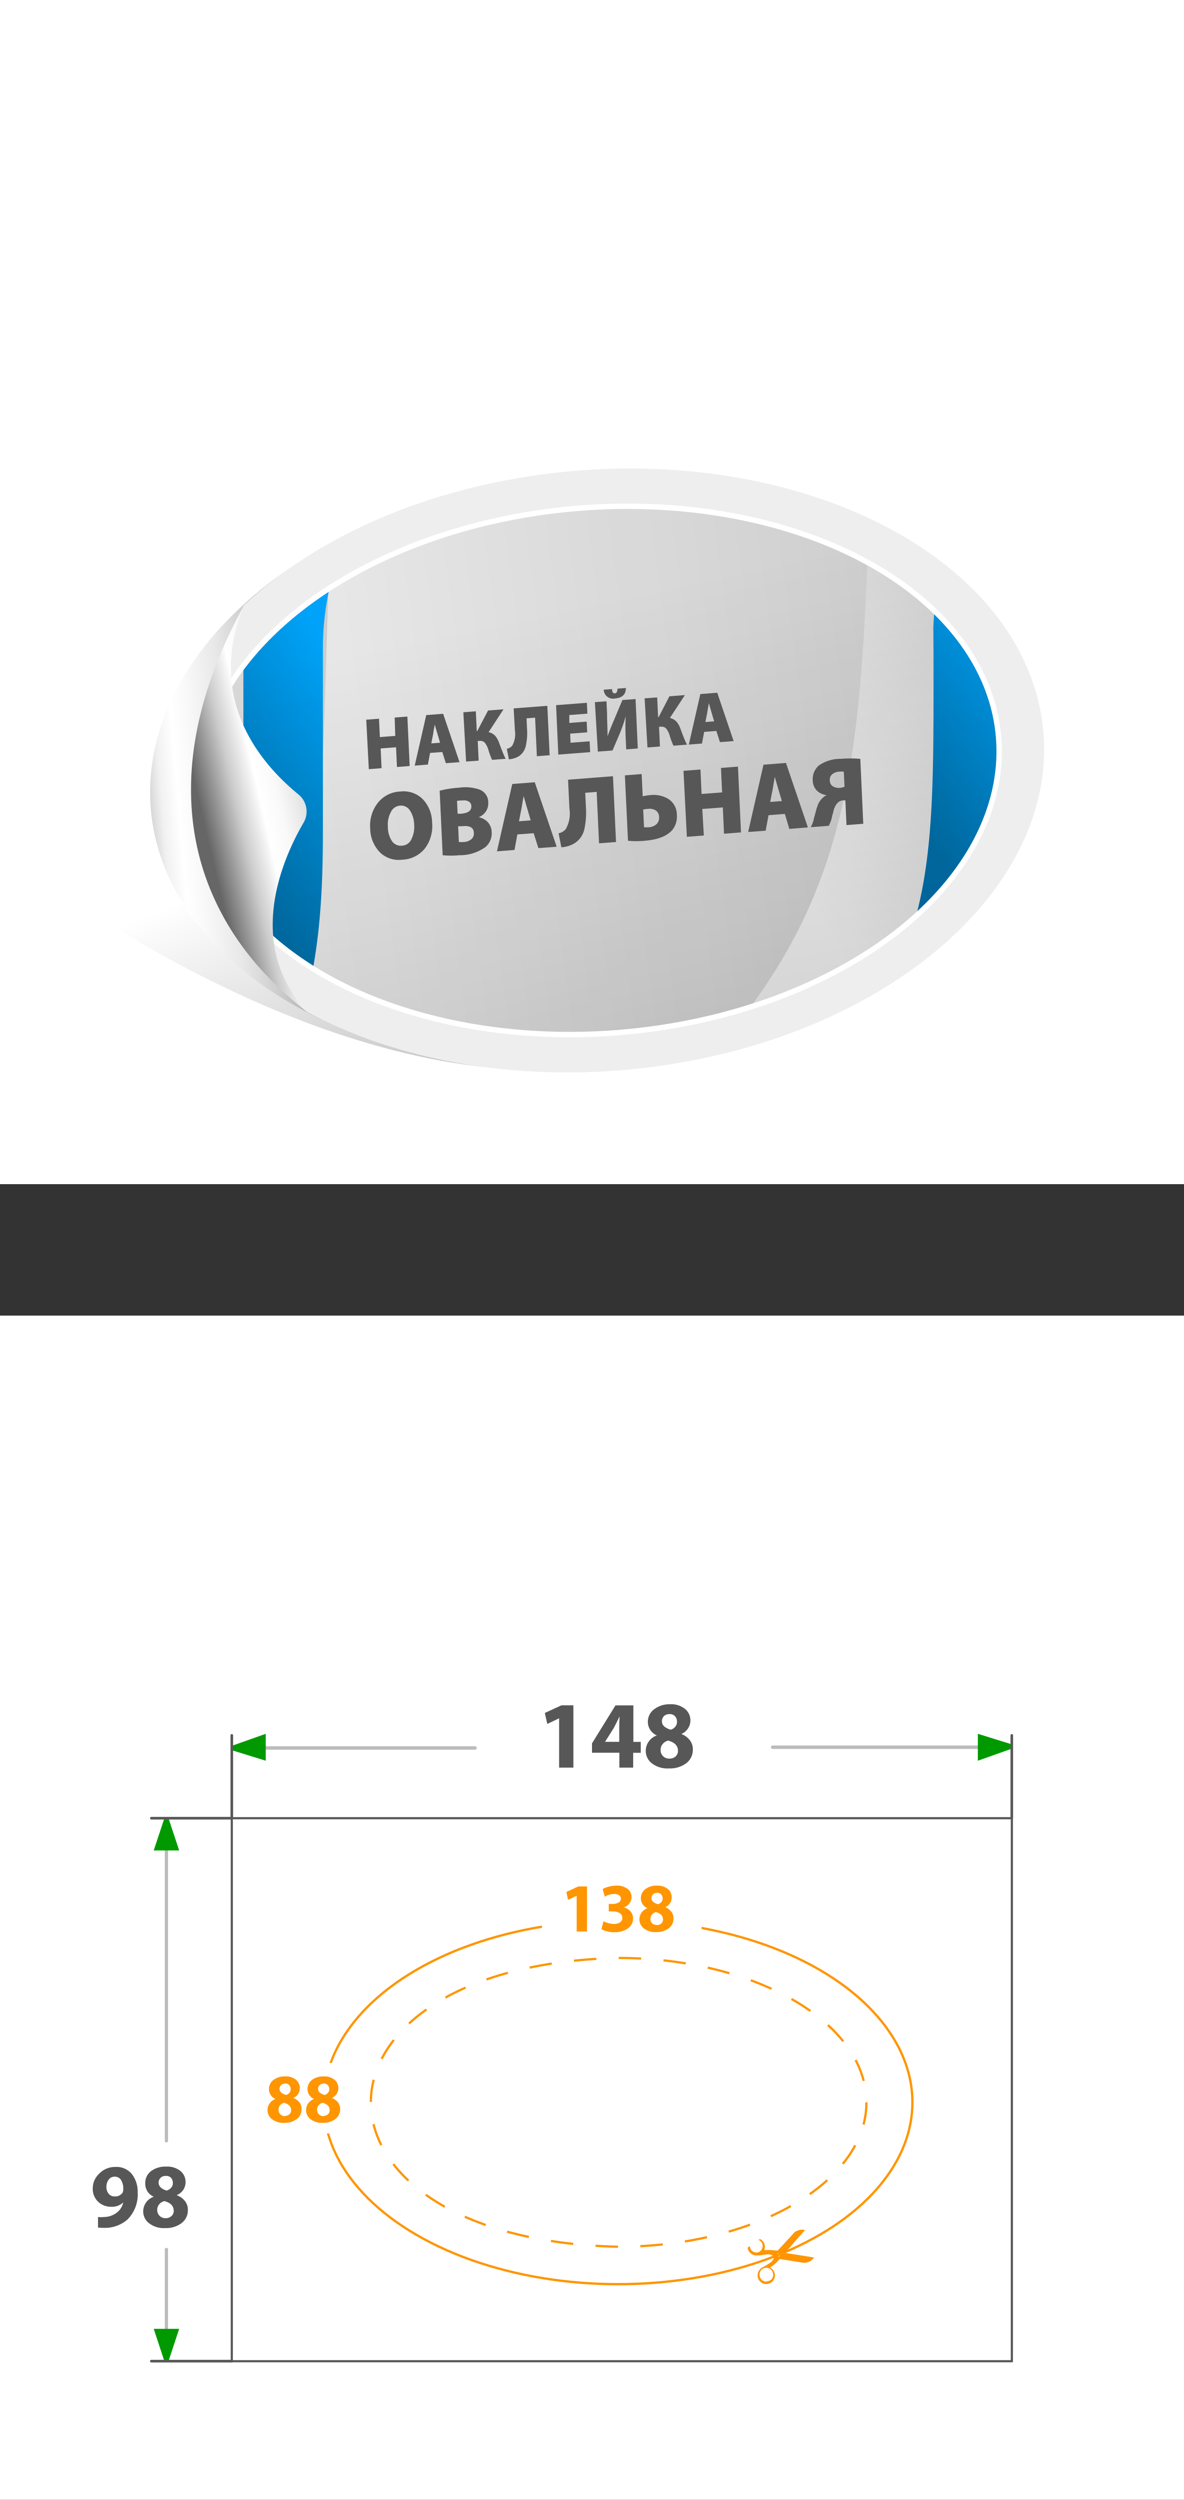 <svg xmlns="http://www.w3.org/2000/svg" xmlns:xlink="http://www.w3.org/1999/xlink" viewBox="0 0 180 379.98"><rect x="0" y="0" width="180" height="379.98" fill="#333333" stroke="none"/><defs><style>.cls-1,.cls-16,.cls-18,.cls-20,.cls-23{fill:none;}.cls-15,.cls-19,.cls-2{fill:#fff;}.cls-3{fill:url(#Безымянный_градиент_115);}.cls-4{fill:url(#linear-gradient);}.cls-5{fill:#eee;}.cls-6{fill:url(#Безымянный_градиент_44);}.cls-7{clip-path:url(#clip-path);}.cls-10,.cls-11,.cls-8,.cls-9{fill-rule:evenodd;}.cls-8{fill:url(#Безымянный_градиент_73);}.cls-9{fill:url(#Безымянный_градиент_8);}.cls-10{fill:url(#Безымянный_градиент_73-2);}.cls-11{fill:url(#Безымянный_градиент_8-2);}.cls-12{stroke:#fff;stroke-width:0.82px;fill:url(#Безымянный_градиент_44-2);}.cls-12,.cls-15,.cls-16,.cls-18,.cls-19,.cls-20,.cls-23{stroke-miterlimit:10;}.cls-13{fill:url(#Безымянный_градиент_187);}.cls-14{fill:#575757;}.cls-15,.cls-18{stroke:#585858;}.cls-15{stroke-width:0.33px;}.cls-16,.cls-23{stroke:#bcbcbc;}.cls-16,.cls-18,.cls-23{stroke-linecap:round;}.cls-16{stroke-width:0.53px;}.cls-17{fill:#009a00;}.cls-18{stroke-width:0.4px;}.cls-19,.cls-20{stroke:#ff9500;}.cls-19{stroke-width:0.35px;}.cls-20{stroke-width:0.34px;stroke-dasharray:3.41 3.41;}.cls-21{clip-path:url(#clip-path-2);}.cls-22{fill:#ff9500;}.cls-23{stroke-width:0.5px;}</style><linearGradient id="Безымянный_градиент_115" x1="71.33" y1="120.4" x2="96.03" y2="184.97" gradientUnits="userSpaceOnUse"><stop offset="0" stop-opacity="0"/><stop offset="1" stop-opacity="0.4"/></linearGradient><linearGradient id="linear-gradient" x1="681.11" y1="-2400.5" x2="428.76" y2="-2403.39" gradientTransform="matrix(1, -0.01, 0.01, 0.69, -531.75, 1784.48)" gradientUnits="userSpaceOnUse"><stop offset="0.32" stop-color="#b2b2b2"/><stop offset="0.34" stop-color="#cdcdcd"/><stop offset="0.36" stop-color="#e8e8e8"/><stop offset="0.38" stop-color="#f9f9f9"/><stop offset="0.39" stop-color="#fff"/><stop offset="0.4" stop-color="#f1f1f1"/><stop offset="0.41" stop-color="#ccc"/><stop offset="0.43" stop-color="#909090"/><stop offset="0.44" stop-color="#666"/></linearGradient><linearGradient id="Безымянный_градиент_44" x1="624.5" y1="-260.45" x2="746.19" y2="-260.45" gradientTransform="matrix(1, -0.09, 0.05, 0.97, -581.76, 431.33)" gradientUnits="userSpaceOnUse"><stop offset="0" stop-opacity="0"/><stop offset="0.86" stop-opacity="0.13"/><stop offset="1" stop-opacity="0.2"/></linearGradient><clipPath id="clip-path"><ellipse class="cls-1" cx="91.02" cy="117.1" rx="61.01" ry="39.97" transform="translate(-9.45 8) rotate(-4.78)"/></clipPath><linearGradient id="Безымянный_градиент_73" x1="122.21" y1="9919.6" x2="64.64" y2="9887.46" gradientTransform="matrix(1.01, -0.05, 0.03, -1, -278.05, 9955.79)" gradientUnits="userSpaceOnUse"><stop offset="0.3" stop-color="#ccc"/><stop offset="1" stop-color="#f2f2f2"/></linearGradient><linearGradient id="Безымянный_градиент_8" x1="180.15" y1="9876.28" x2="146.91" y2="9857.71" gradientTransform="matrix(1, -0.05, 0, -1, -9.14, 9985.94)" gradientUnits="userSpaceOnUse"><stop offset="0.3" stop-color="#00a3f9"/><stop offset="1" stop-color="#0070aa"/></linearGradient><linearGradient id="Безымянный_градиент_73-2" x1="18.29" y1="9921.3" x2="-39.28" y2="9889.15" xlink:href="#Безымянный_градиент_73"/><linearGradient id="Безымянный_градиент_8-2" x1="75.71" y1="9878.05" x2="42.46" y2="9859.49" xlink:href="#Безымянный_градиент_8"/><linearGradient id="Безымянный_градиент_44-2" x1="85.65" y1="92.03" x2="103.87" y2="177.14" gradientTransform="translate(10.08 -7.18) rotate(4.78)" xlink:href="#Безымянный_градиент_44"/><linearGradient id="Безымянный_градиент_187" x1="3915.87" y1="1104.79" x2="3880.8" y2="1073.54" gradientTransform="matrix(0.52, -0.98, 0.82, 0.66, -2883.99, 3216.86)" gradientUnits="userSpaceOnUse"><stop offset="0.2" stop-color="#b2b2b2"/><stop offset="0.26" stop-color="#cdcdcd"/><stop offset="0.34" stop-color="#e8e8e8"/><stop offset="0.4" stop-color="#f9f9f9"/><stop offset="0.46" stop-color="#fff"/><stop offset="0.48" stop-color="#f1f1f1"/><stop offset="0.54" stop-color="#ccc"/><stop offset="0.61" stop-color="#909090"/><stop offset="0.66" stop-color="#666"/></linearGradient><clipPath id="clip-path-2"><rect class="cls-1" x="111.91" y="337.63" width="12.86" height="9.21" transform="matrix(0.82, -0.58, 0.58, 0.82, -175.83, 131.06)"/></clipPath></defs><g id="Слой_2" data-name="Слой 2"><g id="Слой_1-2" data-name="Слой 1"><rect class="cls-2" width="180" height="180"/><path class="cls-3" d="M117.89,122s3.38,40.63-36,40.63S2.16,130.59,2.16,130.59V7.57l128,75.68Z"/><ellipse class="cls-4" cx="89.16" cy="117.28" rx="66.48" ry="44.92" transform="translate(-9.88 8.21) rotate(-5)"/><path class="cls-5" d="M158.17,108.11c4.74,24.84-21.47,49-58.56,54-19.94,2.67-38.87-.71-52.93-8.31-9.84-8.14-16.53-17.76-17.44-29.7C28.45,113.62,30.89,105,37.11,92,47.71,82,63.67,74.63,82.43,72.12,119.52,67.16,153.43,83.27,158.17,108.11Z"/><path class="cls-5" d="M158.17,108.11c4.74,24.84-21.47,49-58.56,54-19.85,2.65-38.89-.78-52.93-8.31-4.58-3.91-15.95-13.76-17.44-29.7C28.1,111.76,34.19,97.85,37.11,92c10.6-9.85,26.67-17.36,45.32-19.86C119.52,67.16,153.43,83.27,158.17,108.11Z"/><ellipse class="cls-6" cx="91.02" cy="117.1" rx="61.01" ry="39.97" transform="translate(-9.45 8) rotate(-4.78)"/><g class="cls-7"><path class="cls-8" d="M164.1,14.59c-.62-.57-1.19-1.16-1.78-1.75C146.06,22.41,134.08,41,132.63,61.22l-.19,6.07c-1.53,49.63-1.22,72.1-33.23,102.22L140.43,164c11.6-20.51,13.22-40.5,13.8-59.47s1.36-44.16,1.36-44.16A61.5,61.5,0,0,1,171.93,21.1C169.24,19.07,166.62,16.9,164.1,14.59Z"/><path class="cls-9" d="M141.89,95.45c.59-16.85,11.22-32,24.22-34.16a18.16,18.16,0,0,1,6.79.12C162.11,66,154,79.92,154,94.79v27.39c0,11.77-.53,24.17-6.3,36.94l-21.61,3.62c16.36-18.82,15.83-32.75,15.83-63.53Z"/><path class="cls-10" d="M75.44,10.14C50.64,13.48,29.7,37.73,27.75,64.89L27.56,71C26.22,114.4,26.29,137,4.84,162.21A77.33,77.33,0,0,1,9.7,171.1l25.85-3.48c11.6-20.51,13.21-40.49,13.8-59.47S50.71,64,50.71,64c.74-24,16.9-46.34,37.62-53.57A40.13,40.13,0,0,0,75.44,10.14Z"/><path class="cls-11" d="M37,99.11c.59-16.85,11.22-32,24.22-34.16a18.37,18.37,0,0,1,6.79.12C57.23,69.65,49.09,83.58,49.09,98.45v27.4c0,11.76-.53,24.16-6.3,36.93L21.18,166.4C37.54,147.59,37,133.65,37,102.87Z"/></g><ellipse class="cls-12" cx="91.02" cy="117.1" rx="61.01" ry="39.97" transform="translate(-9.45 8) rotate(-4.78)"/><path class="cls-13" d="M45.47,120.84a3.35,3.35,0,0,1,.74,4.11c-3.17,5.4-9.12,18.52.47,28.82C29.78,140.93,22,119.51,37.11,92,30.86,107.08,40.75,117,45.47,120.84Z"/><path class="cls-14" d="M55.68,109.4l1.94-.15.13,2.79,2.34-.18L60,109.07l1.93-.15.35,7.52-1.93.15-.14-3-2.34.18.14,3-1.94.15Z"/><path class="cls-14" d="M67.24,114.31l-1.86.14-.33,1.77-2,.16,1.75-7.68,2.57-.2,2.49,7.35-2.08.16ZM65.57,113l1.33-.1-.39-1.33c-.05-.16-.13-.42-.24-.8s-.16-.59-.18-.65h0c0,.14-.07.39-.13.75s-.1.61-.12.76Z"/><path class="cls-14" d="M70.44,108.27l1.9-.15.14,3h.08L74.2,108l2.35-.18-2.27,3.47a1.93,1.93,0,0,1,1,.56,3.25,3.25,0,0,1,.6,1.08c.45,1.21.76,2,1,2.41l-2.07.16a11.59,11.59,0,0,1-.58-1.57,3.06,3.06,0,0,0-.5-1,.9.9,0,0,0-.79-.31l-.31,0,.14,3-1.91.14Z"/><path class="cls-14" d="M78.09,107.68l5.12-.39.35,7.51-1.94.15-.27-5.86-1.3.1.07,1.57a8.87,8.87,0,0,1-.19,2.64,2.54,2.54,0,0,1-1,1.52,3.39,3.39,0,0,1-1.57.5l-.31-1.6a1.41,1.41,0,0,0,.83-.48,3.63,3.63,0,0,0,.4-2.31Z"/><path class="cls-14" d="M89.19,109.69l.08,1.63-2.59.2.06,1.38,2.9-.22.08,1.65-4.84.37-.34-7.51,4.68-.36.08,1.65-2.75.21,0,1.2Z"/><path class="cls-14" d="M90.44,106.73l1.76-.13.09,1.82c0,1.26.08,2.43.07,3.5h0c.31-.85.7-1.81,1.15-2.86l1.11-2.65,2-.15.34,7.51-1.76.14-.08-1.8a31.92,31.92,0,0,1,0-3.22h0a22.13,22.13,0,0,1-1,2.84l-1,2.35-2.23.17Zm1.34-1.89,1.27-.1c0,.45.16.67.43.65s.38-.26.4-.71l1.27-.1c0,1-.58,1.51-1.66,1.59A1.41,1.41,0,0,1,91.78,104.84Z"/><path class="cls-14" d="M98,106.15l1.91-.14.14,3h.08l1.64-3.17,2.35-.18-2.28,3.48a1.84,1.84,0,0,1,1,.55,3.31,3.31,0,0,1,.61,1.09c.44,1.21.76,2,1,2.41l-2.07.16a12.19,12.19,0,0,1-.58-1.57,3,3,0,0,0-.5-1,.87.87,0,0,0-.8-.31l-.31,0,.14,3-1.9.15Z"/><path class="cls-14" d="M108.91,111.11l-1.86.14-.33,1.77-2,.16,1.75-7.68,2.57-.2,2.49,7.35-2.08.16Zm-1.67-1.36,1.33-.1-.39-1.33c-.05-.16-.13-.43-.23-.8s-.17-.6-.19-.65h0c0,.14-.07.39-.13.75s-.1.6-.12.76Z"/><path class="cls-14" d="M61.13,130.68h0a4.06,4.06,0,0,1-3.45-1.2,5.3,5.3,0,0,1-1.4-3.56,5.59,5.59,0,0,1,1.13-3.84,4.54,4.54,0,0,1,3.4-1.76,4.13,4.13,0,0,1,3.5,1.2A5.25,5.25,0,0,1,65.69,125,5.63,5.63,0,0,1,64.57,129,4.63,4.63,0,0,1,61.13,130.68Zm0-2.13h0a1.67,1.67,0,0,0,1.4-.95,4.18,4.18,0,0,0,.43-2.26,4,4,0,0,0-.64-2.14,1.59,1.59,0,0,0-1.5-.74,1.71,1.71,0,0,0-1.41,1,4,4,0,0,0-.44,2.23,3.9,3.9,0,0,0,.62,2.17A1.64,1.64,0,0,0,61.12,128.55Z"/><path class="cls-14" d="M67.3,130l-.46-9.81a16,16,0,0,1,3-.46,6.58,6.58,0,0,1,3,.27,2.07,2.07,0,0,1,1.39,2,2.24,2.24,0,0,1-1.47,2.22v0a2.53,2.53,0,0,1,1.43.79,2.36,2.36,0,0,1,.56,1.5,2.72,2.72,0,0,1-1,2.29A6.71,6.71,0,0,1,69.84,130,13.5,13.5,0,0,1,67.3,130Zm2.18-8.24.09,1.93.51,0c1.08-.08,1.61-.47,1.58-1.16a.83.83,0,0,0-.36-.67,1.48,1.48,0,0,0-1-.18A4.21,4.21,0,0,0,69.48,121.74Zm.17,3.84.11,2.39a5.83,5.83,0,0,0,.75,0,1.93,1.93,0,0,0,1.12-.4,1.09,1.09,0,0,0,.4-1c0-.78-.62-1.13-1.76-1Z"/><path class="cls-14" d="M81.13,126.65l-2.48.19-.43,2.36-2.67.21,2.33-10.24,3.42-.26,3.33,9.8-2.78.21Zm-2.23-1.81,1.78-.14-.52-1.77c-.07-.21-.17-.57-.31-1.07s-.23-.79-.25-.87h0c0,.19-.1.52-.17,1s-.13.81-.17,1Z"/><path class="cls-14" d="M86.36,118.52l6.83-.53.46,10-2.58.2-.36-7.82-1.74.14.1,2.09a12.13,12.13,0,0,1-.25,3.53,3.41,3.41,0,0,1-1.4,2,4.27,4.27,0,0,1-2.08.66l-.42-2.13a1.84,1.84,0,0,0,1.1-.64,4.76,4.76,0,0,0,.55-3.08Z"/><path class="cls-14" d="M95,117.86l2.55-.2.16,3.38a8.89,8.89,0,0,1,1.16-.18,4.3,4.3,0,0,1,2.82.64,2.84,2.84,0,0,1,1.21,2.38,3.24,3.24,0,0,1-.68,2.27Q101,127.57,98,127.8a13.4,13.4,0,0,1-2.53,0Zm2.78,5.2.13,2.69a6,6,0,0,0,.73,0,1.93,1.93,0,0,0,1.15-.45,1.33,1.33,0,0,0,.41-1.09,1.21,1.21,0,0,0-.48-1,1.75,1.75,0,0,0-1.17-.26A5.94,5.94,0,0,0,97.74,123.06Z"/><path class="cls-14" d="M103.91,117.17l2.58-.2.17,3.72,3.12-.24-.17-3.72,2.58-.2.46,10-2.58.2-.18-4-3.12.24L107,127l-2.58.2Z"/><path class="cls-14" d="M119.32,123.72l-2.48.19-.44,2.36-2.66.2,2.33-10.23,3.42-.27,3.33,9.8L120,126Zm-2.23-1.82,1.78-.13-.53-1.77c-.06-.21-.17-.57-.31-1.07s-.22-.79-.25-.87h0c0,.19-.09.53-.16,1s-.13.81-.17,1Z"/><path class="cls-14" d="M126,125.53l-2.74.21a5.37,5.37,0,0,0,.47-1.26c0-.13.09-.35.17-.67s.15-.55.19-.71.11-.35.19-.58a2.87,2.87,0,0,1,.62-1.07,2.58,2.58,0,0,1,.76-.58v0a2.6,2.6,0,0,1-1.45-.67,2.24,2.24,0,0,1-.65-1.6,2.72,2.72,0,0,1,.94-2.25,5.67,5.67,0,0,1,3.29-1,18.26,18.26,0,0,1,3,0l.45,9.87-2.55.2-.17-3.76-.34,0a1.28,1.28,0,0,0-.87.41,1.94,1.94,0,0,0-.37.57,3.69,3.69,0,0,0-.24.64c0,.19-.12.45-.19.76s-.12.53-.15.64A8.57,8.57,0,0,1,126,125.53Zm2.39-5.93-.11-2.3a3.08,3.08,0,0,0-.76,0,1.71,1.71,0,0,0-1,.39,1.11,1.11,0,0,0-.36,1,1,1,0,0,0,.48.85,1.9,1.9,0,0,0,1.11.22A3.84,3.84,0,0,0,128.37,119.6Z"/><rect class="cls-2" y="199.98" width="180" height="180"/><rect class="cls-15" x="35.24" y="276.38" width="118.59" height="82.54"/><path class="cls-14" d="M85,268.69v-7.5h0l-1.8.86-.37-1.67,2.52-1.16h1.82v9.47Z"/><path class="cls-14" d="M96.26,268.69h-2.1v-2.26H90V265l3.57-5.77h2.72v5.55h1.12v1.66H96.26ZM92,264.77h2.14v-2.1c0-.36,0-.95.06-1.76h0l-.89,1.76L92,264.74Z"/><path class="cls-14" d="M101.83,259.06h0a3.33,3.33,0,0,1,2.34.73,2.25,2.25,0,0,1-.59,3.79v0a2.9,2.9,0,0,1,1.25.89,2.21,2.21,0,0,1,.5,1.46,2.54,2.54,0,0,1-1,2.09,4.13,4.13,0,0,1-2.64.79,3.86,3.86,0,0,1-2.61-.79,2.39,2.39,0,0,1-.91-1.85,2.48,2.48,0,0,1,1.69-2.37v0a2.26,2.26,0,0,1-1.37-2.09,2.35,2.35,0,0,1,1-1.92A3.76,3.76,0,0,1,101.83,259.06Zm-.06,8.26h0a1.37,1.37,0,0,0,.94-.33,1.13,1.13,0,0,0,.36-.85c0-.77-.5-1.29-1.49-1.56a1.53,1.53,0,0,0-.84.53,1.32,1.32,0,0,0-.31.88,1.28,1.28,0,0,0,1.33,1.33Zm0-6.76h0a1.1,1.1,0,0,0-.84.31,1.09,1.09,0,0,0-.3.78c0,.59.44,1,1.33,1.28a1.36,1.36,0,0,0,.68-.44,1.11,1.11,0,0,0,.28-.75,1.27,1.27,0,0,0-.28-.84A1.05,1.05,0,0,0,101.75,260.56Z"/><line class="cls-16" x1="36.29" y1="265.7" x2="72.21" y2="265.7"/><path class="cls-17" d="M35.46,265.3l4.94-1.75v4.09l-4.94-1.53A.48.48,0,0,1,35.46,265.3Z"/><line class="cls-16" x1="117.47" y1="265.59" x2="152.77" y2="265.59"/><path class="cls-17" d="M153.59,265.89l-4.93,1.75v-4.09l4.93,1.53A.47.47,0,0,1,153.59,265.89Z"/><line class="cls-18" x1="35.24" y1="276.38" x2="35.24" y2="263.79"/><line class="cls-18" x1="153.82" y1="276.38" x2="153.82" y2="263.79"/><ellipse class="cls-19" cx="93.96" cy="319.57" rx="44.75" ry="27.64"/><ellipse class="cls-2" cx="93.96" cy="319.57" rx="37.76" ry="21.95"/><path class="cls-20" d="M131.72,319.57c0,12.12-16.91,21.95-37.76,21.95-50.11-1.19-50.11-42.71,0-43.9,20.85,0,37.76,9.82,37.76,21.95Z"/><g class="cls-21"><path class="cls-22" d="M121.48,340c.3-.33.6-.65.89-1l0,0h0l0,0a1.36,1.36,0,0,0-.72-.05,3.78,3.78,0,0,0-.62.21.76.76,0,0,0-.19.12,1.8,1.8,0,0,0-.19.2l-1.53,1.66-.88.95a.11.11,0,0,1-.13,0l-.23,0a6.34,6.34,0,0,0-1.57-.05h-.08s0,0,0,0,0-.12,0-.18a1.31,1.31,0,0,0-.12-1,1.34,1.34,0,0,0-1.54-.58,1.29,1.29,0,0,0-.85.85,1.26,1.26,0,0,0,.09,1,1.37,1.37,0,0,0,1.29.71,2.32,2.32,0,0,0,.38,0c.37-.07.74-.12,1.11-.16a1.48,1.48,0,0,1,1,.26.15.15,0,0,1,.08.21,1.35,1.35,0,0,1-.52.76,10.37,10.37,0,0,1-1.15.7,1.42,1.42,0,0,0-.51.4,1.33,1.33,0,0,0-.13,1.54,1.31,1.31,0,0,0,1.35.62,1.52,1.52,0,0,0,.5-.19,1.31,1.31,0,0,0,.29-1.95,1.58,1.58,0,0,0-.34-.29l-.08-.06.07-.05a6,6,0,0,0,1.28-1.13l.1-.1s0,0,.09,0l.5.08,3,.47.26,0a1.44,1.44,0,0,0,.45-.09,1.6,1.6,0,0,0,.93-.7h0l-.64-.11-3.59-.57-.2,0,.06-.07Zm-5.56,1.24a1,1,0,0,1-.64,1.12,1,1,0,0,1-1.22-.62,1,1,0,0,1,.65-1.21.81.81,0,0,1,.71,0A.94.94,0,0,1,115.92,341.25Zm1.33,5.26a1,1,0,0,1-.46.24.81.81,0,0,1-.68,0,1.06,1.06,0,0,1-.18-1.85,1,1,0,0,1,1-.07.93.93,0,0,1,.53.58A1,1,0,0,1,117.25,346.51Zm1.18-3.53a.24.24,0,0,1-.16-.45.26.26,0,0,1,.31.16A.28.28,0,0,1,118.43,343Z"/></g><line class="cls-23" x1="25.3" y1="278.41" x2="25.3" y2="325.42"/><line class="cls-23" x1="25.3" y1="341.94" x2="25.3" y2="358.25"/><path class="cls-17" d="M24.92,358.7,23.37,354h3.87l-1.55,4.69A.45.45,0,0,1,24.92,358.7Z"/><line class="cls-18" x1="23.01" y1="358.91" x2="35.24" y2="358.91"/><path class="cls-17" d="M24.92,276.6l-1.55,4.68h3.87l-1.55-4.68A.45.45,0,0,0,24.92,276.6Z"/><line class="cls-18" x1="23.01" y1="276.38" x2="35.24" y2="276.38"/><path class="cls-14" d="M14.9,338.6V337a4.43,4.43,0,0,0,.91,0,3.24,3.24,0,0,0,1.78-.55,2.61,2.61,0,0,0,1.14-1.66h0a2.47,2.47,0,0,1-1.82.65,2.79,2.79,0,0,1-2-.77,2.67,2.67,0,0,1-.81-2,3.08,3.08,0,0,1,1-2.28,3.34,3.34,0,0,1,2.43-1,3,3,0,0,1,2.53,1.1,4.33,4.33,0,0,1,.87,2.77,5.36,5.36,0,0,1-1.56,4.13,5.2,5.2,0,0,1-3.46,1.26A7.47,7.47,0,0,1,14.9,338.6Zm2.51-7.73h0a1.08,1.08,0,0,0-.88.44,1.78,1.78,0,0,0-.35,1.14,1.56,1.56,0,0,0,.33,1,1.13,1.13,0,0,0,.94.42,1.32,1.32,0,0,0,1.19-.58,1.16,1.16,0,0,0,.1-.54,2.47,2.47,0,0,0-.32-1.34A1.09,1.09,0,0,0,17.41,330.87Z"/><path class="cls-14" d="M25.24,329.34h0a3.17,3.17,0,0,1,2.22.69,2.14,2.14,0,0,1,.75,1.62,2.08,2.08,0,0,1-1.31,2v.05a2.75,2.75,0,0,1,1.19.84,2.12,2.12,0,0,1,.47,1.38,2.41,2.41,0,0,1-.95,2,3.87,3.87,0,0,1-2.51.76,3.62,3.62,0,0,1-2.46-.75,2.25,2.25,0,0,1-.87-1.75,2.36,2.36,0,0,1,1.61-2.26v0a2.14,2.14,0,0,1-1.3-2A2.25,2.25,0,0,1,23,330,3.6,3.6,0,0,1,25.24,329.34Zm-.06,7.84h0a1.25,1.25,0,0,0,.88-.32,1,1,0,0,0,.35-.8c0-.73-.47-1.22-1.41-1.48a1.5,1.5,0,0,0-.81.5,1.32,1.32,0,0,0-.29.84,1.23,1.23,0,0,0,1.26,1.26Zm0-6.42h0a1,1,0,0,0-1.07,1c0,.55.41,1,1.25,1.22a1.4,1.4,0,0,0,.65-.43,1,1,0,0,0,.27-.71,1.2,1.2,0,0,0-.27-.79A1,1,0,0,0,25.17,330.76Z"/><rect class="cls-2" x="82.39" y="287.21" width="24.28" height="9.28"/><path class="cls-22" d="M87.67,293.6v-5.43h0l-1.31.62-.26-1.2,1.82-.84h1.32v6.85Z"/><path class="cls-22" d="M91.43,293.24l.33-1.21a3.26,3.26,0,0,0,1.59.42,1.49,1.49,0,0,0,.93-.25.79.79,0,0,0,.33-.65.83.83,0,0,0-.4-.74,1.78,1.78,0,0,0-1-.26h-.66v-1.14h.62a1.81,1.81,0,0,0,.85-.2.65.65,0,0,0,.37-.6.64.64,0,0,0-.26-.52,1.25,1.25,0,0,0-.76-.19,2.69,2.69,0,0,0-1.42.41l-.33-1.16a3.39,3.39,0,0,1,.92-.36,4.29,4.29,0,0,1,1.2-.16,2.53,2.53,0,0,1,1.66.49,1.48,1.48,0,0,1,.61,1.22,1.6,1.6,0,0,1-1.25,1.59v0a1.91,1.91,0,0,1,1.06.57,1.58,1.58,0,0,1,.42,1.11,1.8,1.8,0,0,1-.76,1.5,3.23,3.23,0,0,1-2,.59A3.85,3.85,0,0,1,91.43,293.24Z"/><path class="cls-22" d="M99.86,286.63h0a2.43,2.43,0,0,1,1.69.53,1.62,1.62,0,0,1,.57,1.23,1.59,1.59,0,0,1-1,1.51v0a2.15,2.15,0,0,1,.91.65,1.57,1.57,0,0,1,.36,1.05,1.83,1.83,0,0,1-.72,1.51,3,3,0,0,1-1.92.58,2.8,2.8,0,0,1-1.88-.57,1.73,1.73,0,0,1-.66-1.34,1.8,1.8,0,0,1,1.22-1.72v0a1.63,1.63,0,0,1-1-1.51,1.68,1.68,0,0,1,.69-1.39A2.68,2.68,0,0,1,99.86,286.63Zm0,6h0a1,1,0,0,0,.67-.24.78.78,0,0,0,.26-.61c0-.56-.35-.93-1.07-1.13a1.13,1.13,0,0,0-.61.38,1,1,0,0,0-.22.64.9.9,0,0,0,.25.68A.93.93,0,0,0,99.81,292.61Zm0-4.89h0a.77.77,0,0,0-.82.79q0,.63,1,.93a1.13,1.13,0,0,0,.49-.32.81.81,0,0,0,.21-.55.88.88,0,0,0-.21-.6A.75.75,0,0,0,99.8,287.72Z"/><rect class="cls-2" x="35.78" y="313.58" width="17.44" height="10.72"/><path class="cls-22" d="M43.32,315.63h0a2.44,2.44,0,0,1,1.69.52,1.66,1.66,0,0,1,.57,1.24,1.6,1.6,0,0,1-1,1.51v0a2.13,2.13,0,0,1,.91.64,1.59,1.59,0,0,1,.36,1.05,1.87,1.87,0,0,1-.73,1.52,3,3,0,0,1-1.91.57,2.78,2.78,0,0,1-1.88-.57,1.71,1.71,0,0,1-.66-1.34,1.79,1.79,0,0,1,1.22-1.71v0a1.62,1.62,0,0,1-1-1.5,1.7,1.7,0,0,1,.69-1.4A2.72,2.72,0,0,1,43.32,315.63Zm0,6h0a1,1,0,0,0,.68-.25.8.8,0,0,0,.26-.61c0-.55-.36-.93-1.07-1.13a1.19,1.19,0,0,0-.62.38,1.06,1.06,0,0,0-.22.65.94.94,0,0,0,1,1Zm0-4.9h0a.78.78,0,0,0-.6.23.76.76,0,0,0-.22.56q0,.64,1,.93a1,1,0,0,0,.49-.32.79.79,0,0,0,.2-.54.92.92,0,0,0-.2-.61A.78.78,0,0,0,43.27,316.71Z"/><path class="cls-22" d="M49.18,315.63h0a2.43,2.43,0,0,1,1.69.52,1.66,1.66,0,0,1,.57,1.24,1.6,1.6,0,0,1-1,1.51v0a2.13,2.13,0,0,1,.91.64,1.59,1.59,0,0,1,.36,1.05,1.84,1.84,0,0,1-.73,1.52,3,3,0,0,1-1.91.57,2.8,2.8,0,0,1-1.88-.57,1.71,1.71,0,0,1-.66-1.34,1.79,1.79,0,0,1,1.22-1.71v0a1.62,1.62,0,0,1-1-1.5,1.7,1.7,0,0,1,.69-1.4A2.73,2.73,0,0,1,49.18,315.63Zm0,6h0a1,1,0,0,0,.68-.25.8.8,0,0,0,.26-.61c0-.55-.36-.93-1.07-1.13a1.13,1.13,0,0,0-.61.38,1,1,0,0,0-.23.65.94.94,0,0,0,1,1Zm0-4.9h0a.78.78,0,0,0-.6.23.76.76,0,0,0-.22.56q0,.64,1,.93a1,1,0,0,0,.49-.32.8.8,0,0,0,.21-.54.92.92,0,0,0-.21-.61A.78.78,0,0,0,49.12,316.71Z"/></g></g></svg>
